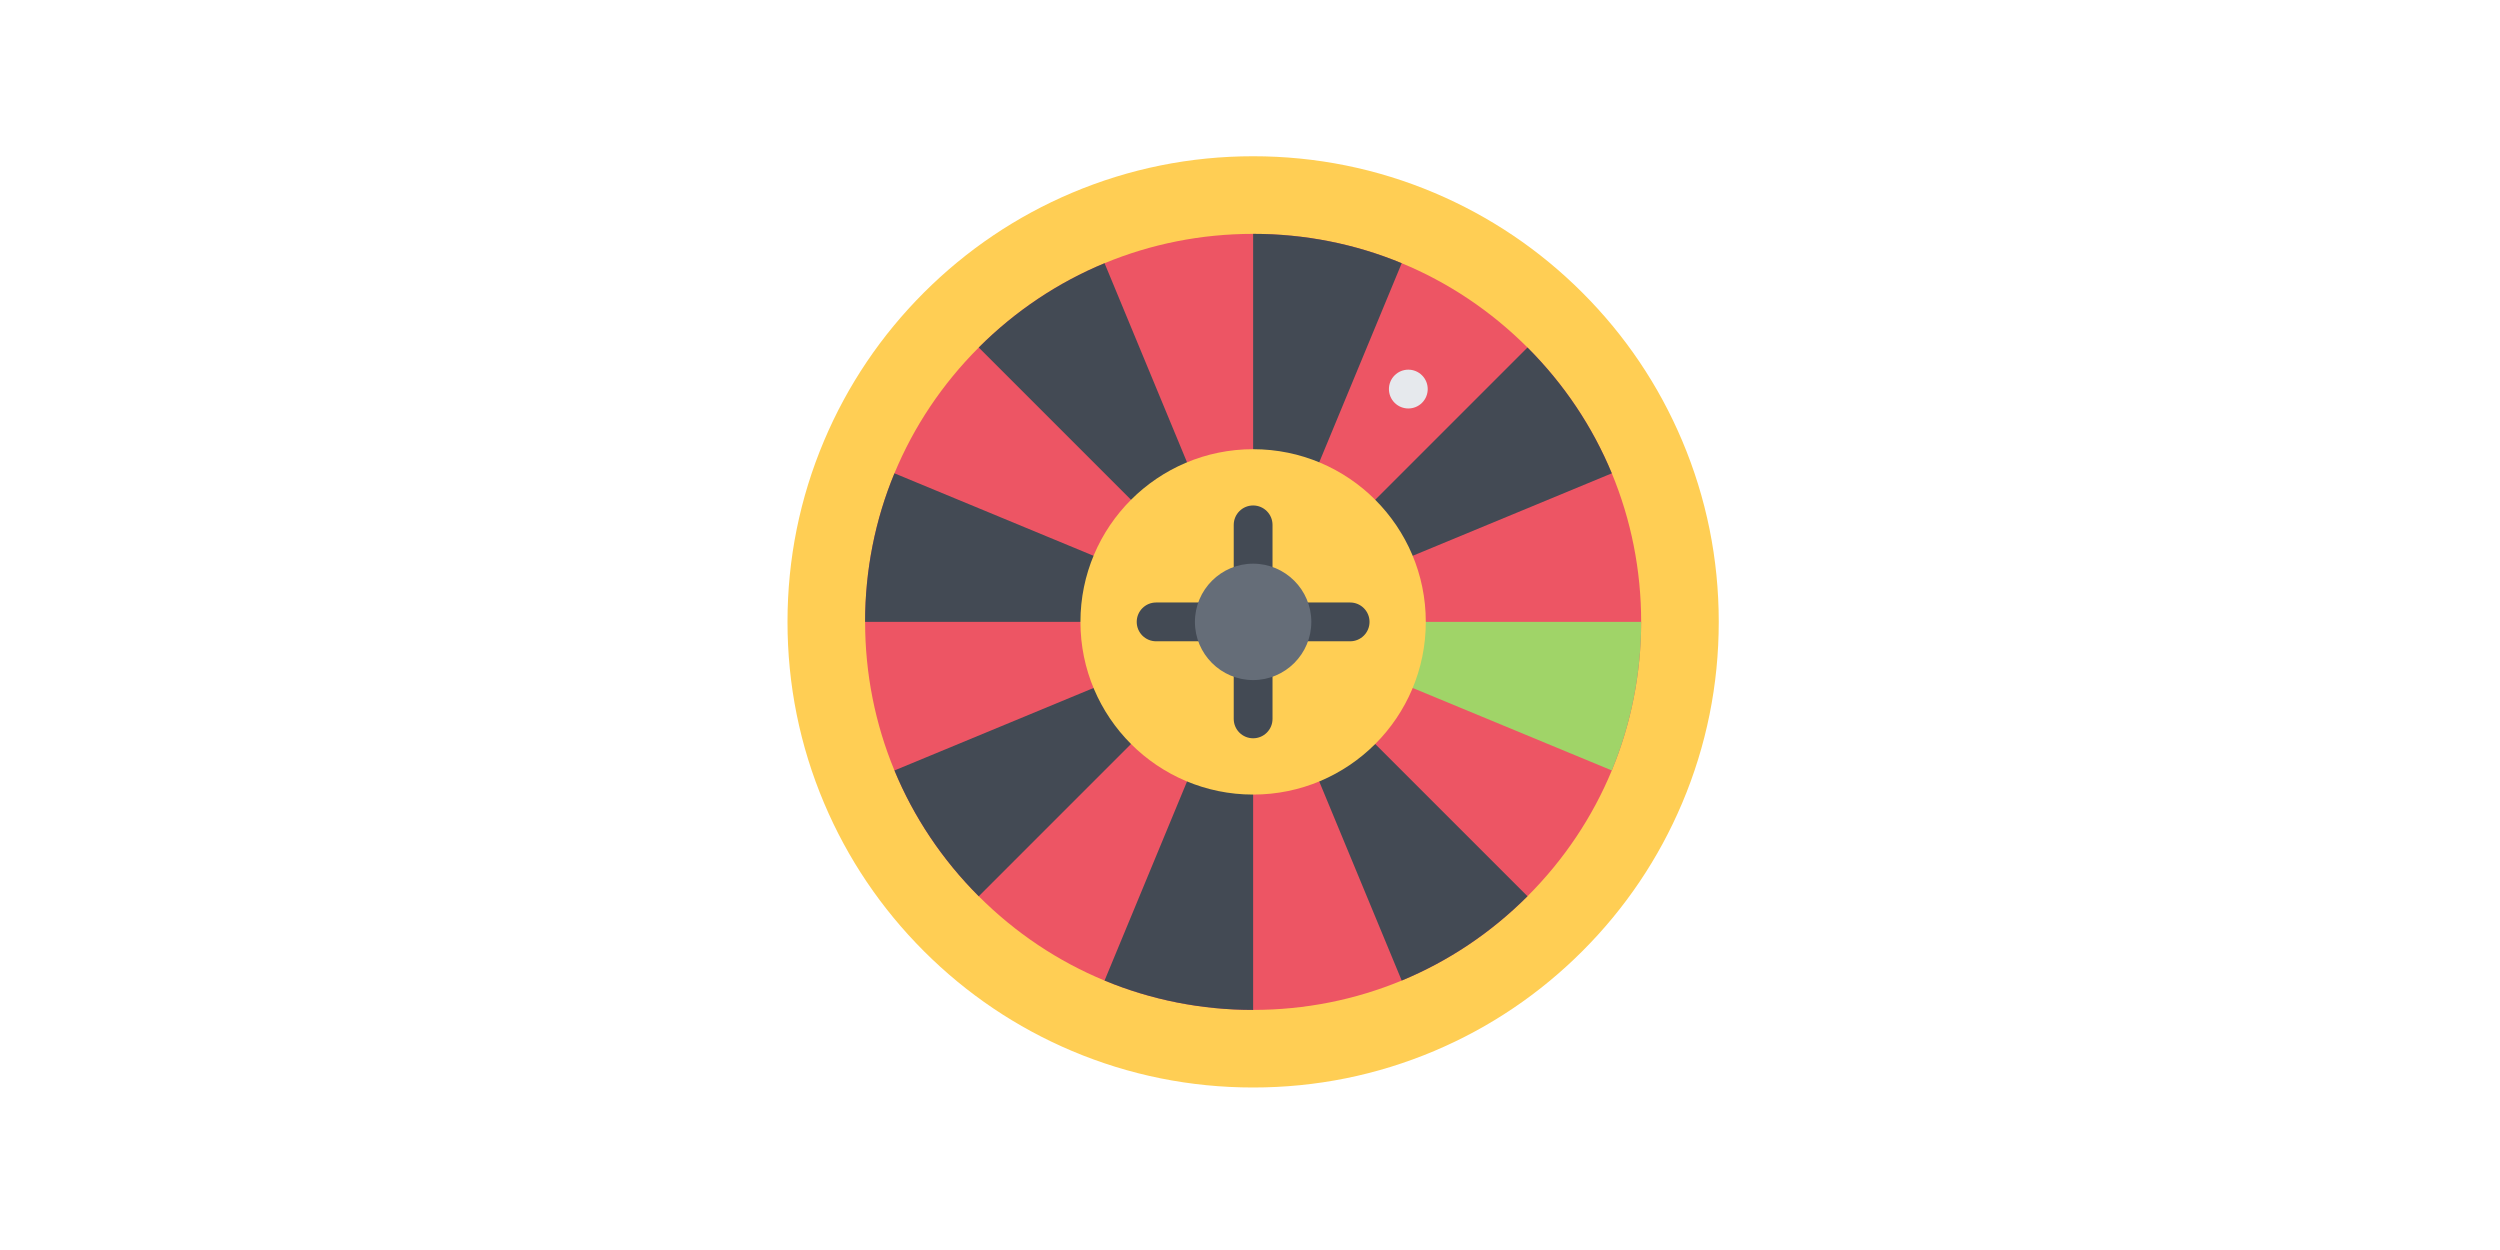 <svg width="400" height="200" viewBox="0 0 400 200" fill="none" xmlns="http://www.w3.org/2000/svg">
<g clip-path="url(#clip0_27_276)">
<path d="M269.143 70.503C265.392 61.632 260.022 53.665 253.178 46.822C246.339 39.983 238.368 34.613 229.501 30.857C220.316 26.974 210.558 25 200.5 25C190.444 25 180.686 26.973 171.501 30.857C162.63 34.613 154.661 39.983 147.819 46.822C140.98 53.665 135.608 61.632 131.857 70.503C127.971 79.688 126 89.447 126 99.5C126 109.558 127.971 119.316 131.857 128.501C135.608 137.373 140.981 145.339 147.82 152.183C154.661 159.022 162.63 164.396 171.501 168.147C180.686 172.031 190.444 174 200.5 174C210.558 174 220.317 172.031 229.501 168.147C238.369 164.396 246.339 159.022 253.178 152.183C260.022 145.339 265.392 137.373 269.143 128.501C273.027 119.316 275 109.558 275 99.5C275 89.447 273.027 79.688 269.143 70.503Z" fill="#FFCE54"/>
<path d="M244.398 55.602C232.675 43.875 217.083 37.418 200.5 37.418C183.917 37.418 168.327 43.875 156.6 55.602C144.875 67.329 138.416 82.921 138.416 99.5C138.416 116.083 144.875 131.675 156.6 143.402C168.327 155.129 183.917 161.586 200.5 161.586C217.083 161.586 232.675 155.129 244.398 143.402C256.125 131.675 262.586 116.083 262.586 99.5C262.586 82.921 256.125 67.329 244.398 55.602Z" fill="#ED5564"/>
<path d="M176.73 156.889C184.164 159.972 192.208 161.586 200.5 161.586V99.505L176.73 156.889Z" fill="#434A54"/>
<path d="M224.273 42.115C216.833 39.032 208.794 37.418 200.5 37.418V99.504L224.273 42.115Z" fill="#434A54"/>
<path d="M224.273 156.889C231.707 153.811 238.537 149.263 244.398 143.402L200.5 99.505L224.273 156.889Z" fill="#434A54"/>
<path d="M176.73 42.115C169.293 45.194 162.463 49.741 156.6 55.602L200.5 99.504L176.73 42.115Z" fill="#434A54"/>
<path d="M257.889 123.273C260.967 115.838 262.586 107.794 262.586 99.5H200.5L257.889 123.273Z" fill="#A0D468"/>
<path d="M143.111 75.732C140.03 83.167 138.416 91.211 138.416 99.5H200.5L143.111 75.732Z" fill="#434A54"/>
<path d="M257.889 75.732C254.811 68.293 250.264 61.468 244.398 55.602L200.5 99.5L257.889 75.732Z" fill="#434A54"/>
<path d="M143.111 123.273C146.191 130.712 150.739 137.541 156.6 143.402L200.5 99.5L143.111 123.273Z" fill="#434A54"/>
<path d="M228.128 99.505C228.128 114.76 215.76 127.132 200.5 127.132C185.24 127.132 172.87 114.76 172.87 99.505C172.87 84.244 185.24 71.872 200.5 71.872C215.76 71.872 228.128 84.244 228.128 99.505Z" fill="#FFCE54"/>
<path d="M227.528 64.446C226.318 65.66 224.35 65.66 223.136 64.446C221.926 63.237 221.926 61.268 223.136 60.058C224.35 58.844 226.318 58.844 227.528 60.058C228.737 61.268 228.737 63.237 227.528 64.446Z" fill="#E6E9ED"/>
<path d="M200.5 118.125C198.786 118.125 197.397 116.738 197.397 115.024V83.981C197.397 82.266 198.786 80.875 200.5 80.875C202.214 80.875 203.603 82.267 203.603 83.981V115.024C203.603 116.738 202.214 118.125 200.5 118.125Z" fill="#434A54"/>
<path d="M216.024 102.606H184.978C183.264 102.606 181.875 101.219 181.875 99.5C181.875 97.791 183.264 96.399 184.978 96.399H216.024C217.734 96.399 219.125 97.791 219.125 99.5C219.125 101.219 217.734 102.606 216.024 102.606Z" fill="#434A54"/>
<path d="M200.5 90.188C195.364 90.188 191.188 94.366 191.188 99.5C191.188 104.638 195.364 108.812 200.5 108.812C205.638 108.812 209.812 104.638 209.812 99.5C209.812 94.366 205.638 90.188 200.5 90.188Z" fill="#656D78"/>
</g>
<defs>
<clipPath id="clip0_27_276">
<rect width="149" height="149" fill="white" transform="translate(126 25)"/>
</clipPath>
</defs>
</svg>
